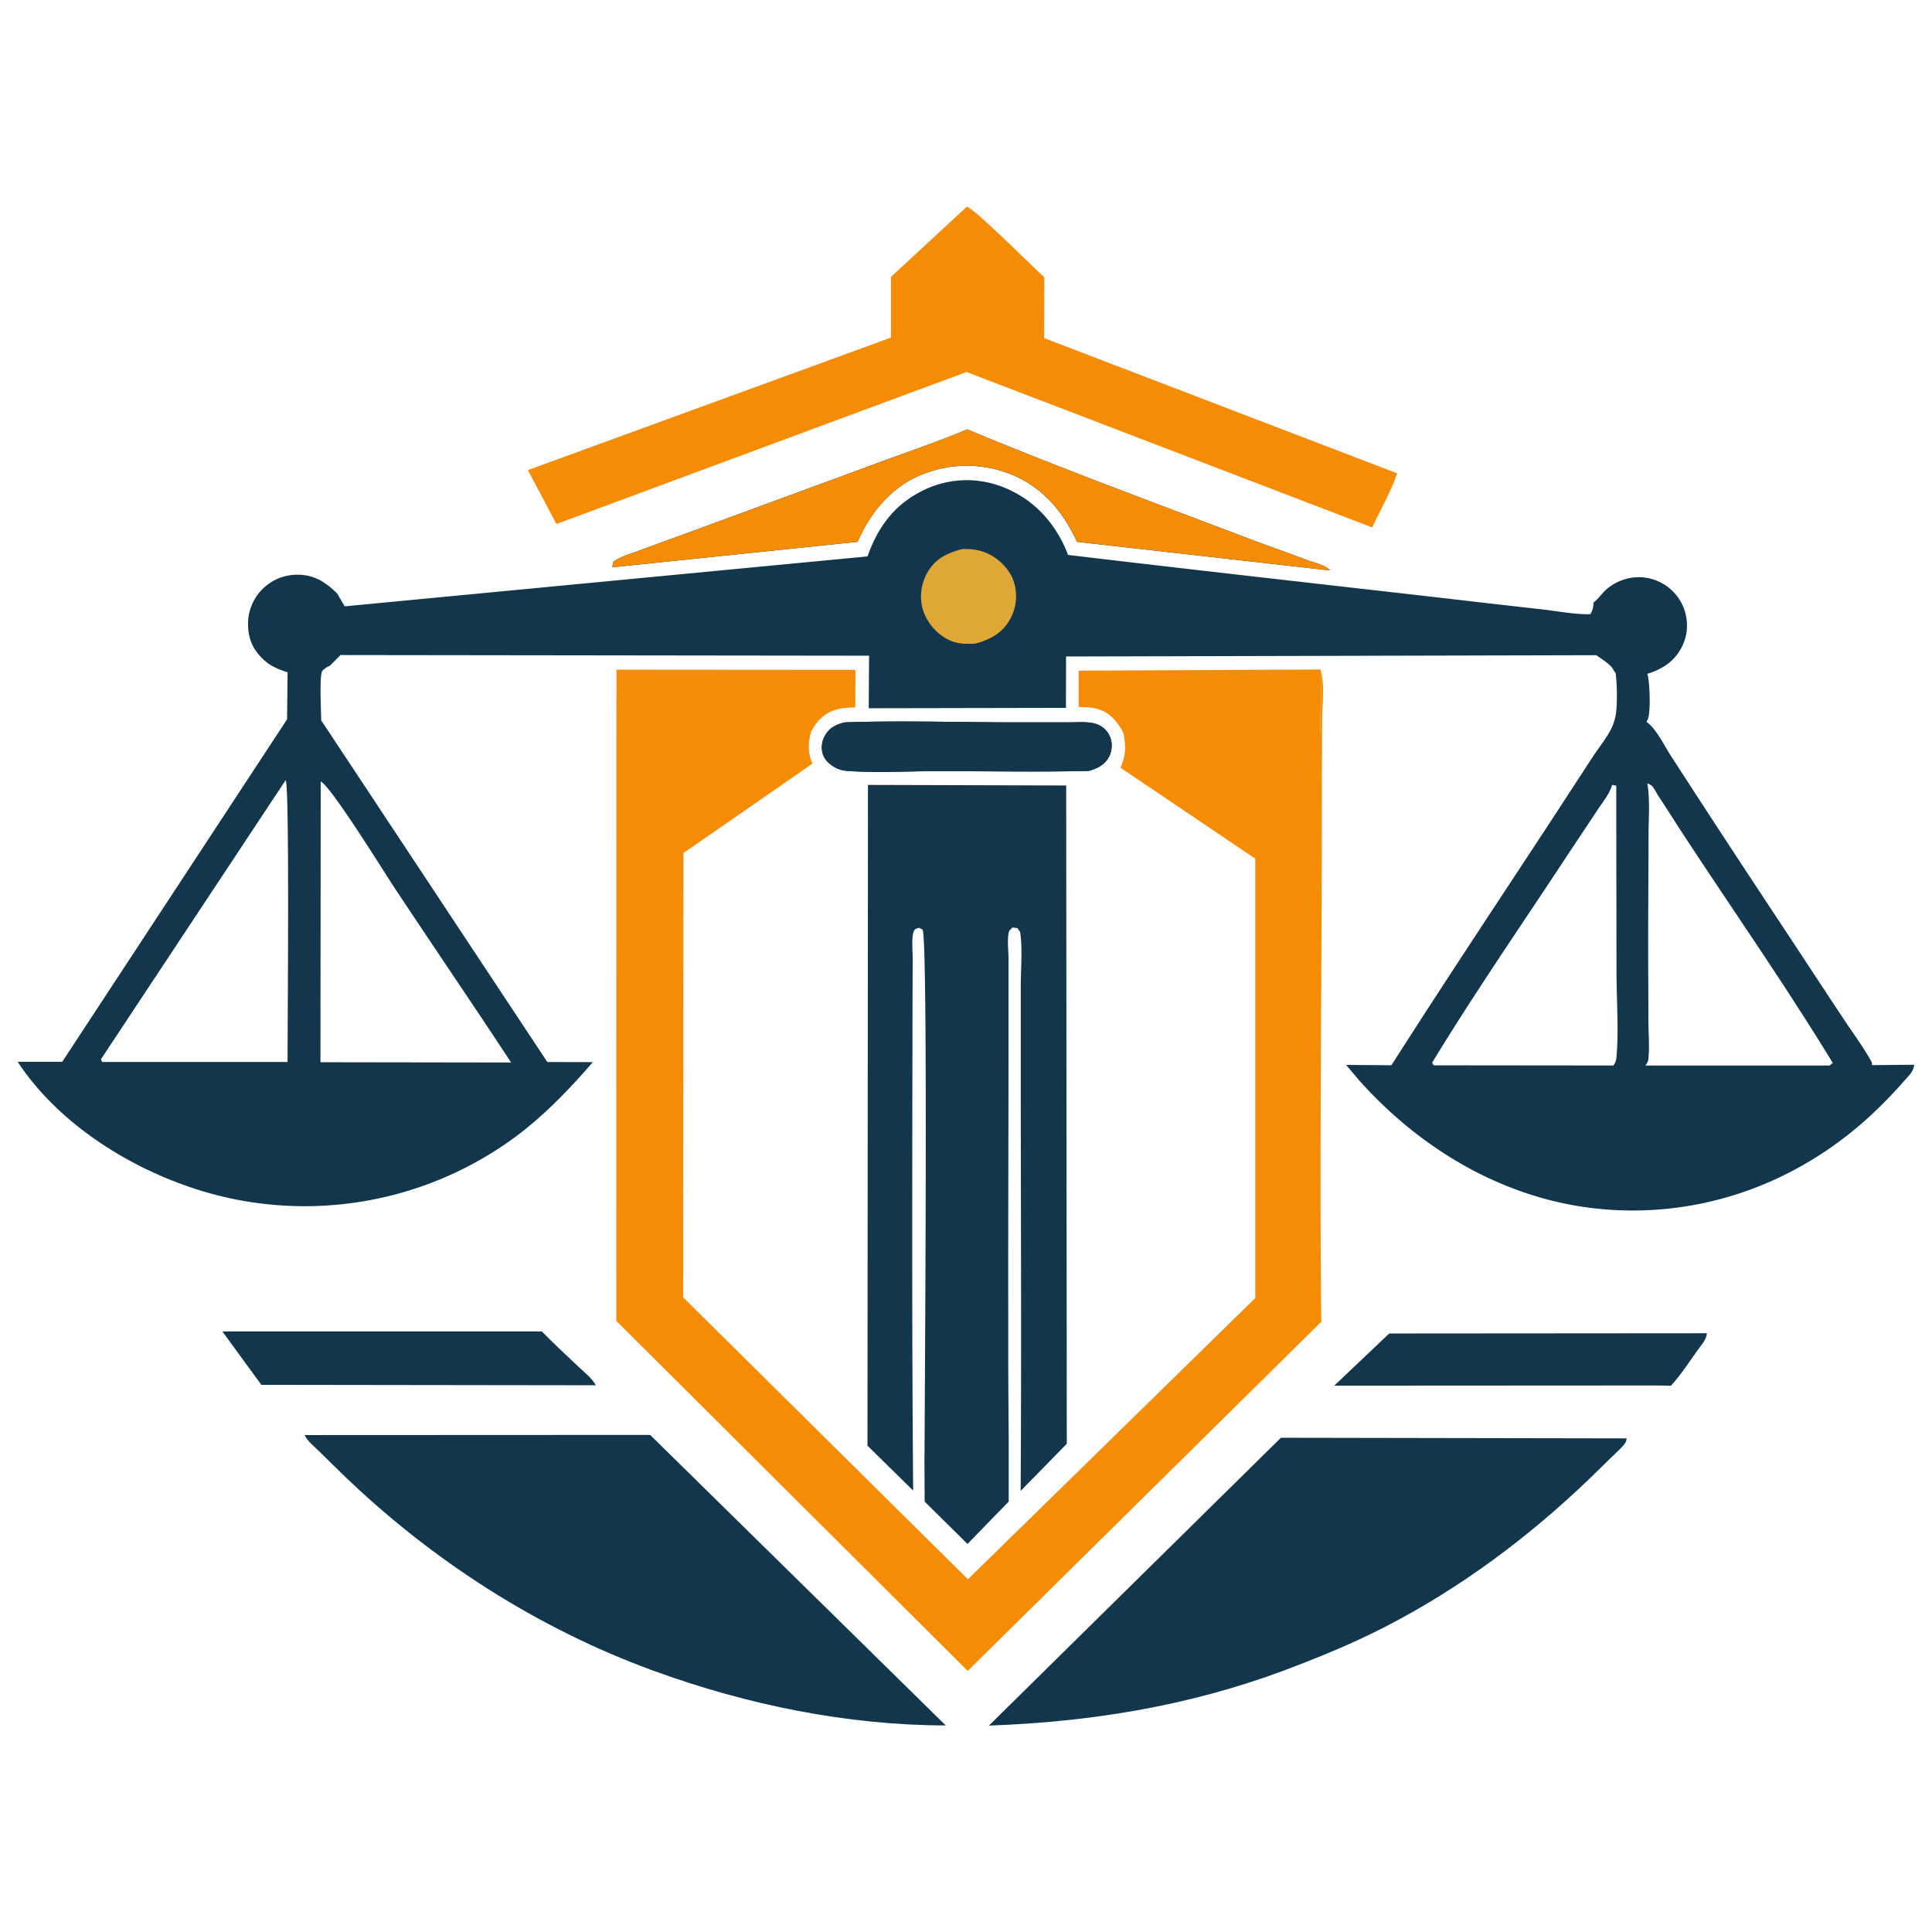 <svg id="Calque_1" data-name="Calque 1" xmlns="http://www.w3.org/2000/svg" viewBox="0 0 1000 1000"><defs><style>.cls-1{fill:#12364b;}.cls-2{fill:#f48c06;}.cls-3{fill:#dfa738;}</style></defs><path class="cls-1" d="M719.07,690.21l164.39-.12c-.12,3.27-2.89,6.1-4.74,8.7-4.39,6.15-8.72,12.88-13.83,18.42l-9.1-.09-165.2.09Z"/><path class="cls-1" d="M115.09,689.14H280.44c6,6.18,12.39,12,18.68,18,3.15,3,7.19,6.07,9.3,9.88l-173.14-.23Z"/><path class="cls-2" d="M500.42,107c4.36,1.18,34.36,31.47,40.11,36.5L540.44,175l182.73,70c-3.12,9.41-8.72,18.88-12.91,28l-210-80.45L288,271.22l-14.76-27.9,187.9-68.58,0-31.39Z"/><path class="cls-1" d="M663,744.18l179,.32-.35,1.5c-.92,2.19-3.72,4.47-5.4,6.18-4.59,4.53-9.18,9-13.86,13.51-31.36,30.06-66.38,56.2-105,76.12-17.21,8.89-35.14,16.2-53.25,23-49.43,18.34-99.79,26.45-152.29,28.36Z"/><path class="cls-1" d="M157.66,742.79l178.86-.08,153,150.38c-51-.11-102.54-10.62-150.39-28-60.78-22-116.22-57.78-162.54-102.71q-6.36-6.2-12.68-12.42C161.7,747.82,159,745.65,157.66,742.79Z"/><path class="cls-1" d="M472.64,771.5,449,748.28l.26-341.95v-.06h.21l102.39.29.31,340.74-23.88,24.37c.44-67.92.12-135.8.06-203.72q0-28.76,0-57.49c0-9,1-19.21-.32-28.07l-1.38-2-2.54-.32a12,12,0,0,0-1.71,1.7c-1.27,3.21-.4,10.54-.4,14q0,22.26,0,44.49c0,46.09-.2,92.19-.14,138.29,0,3.58,0,7.17,0,10.76q0,6.89,0,13.76.07,21,.25,42.1l0,1.73v30.32l-21.34,21.92-22.17-21.92-.12-23.93.06-.27c.06-27.86,1.93-266.29-1-271.81l-1.71-1c-1.24.38-2,.32-2.71,1.53-1.5,2.77-.67,11.12-.69,14.5-.12,15.45-.12,30.92-.15,46.37-.11,76.26-.29,152.55.38,228.82"/><path class="cls-1" d="M688.29,295.15a2.76,2.76,0,0,0-.23-.27l-.19-.2c-.16-.15-.33-.3-.51-.44a9.85,9.85,0,0,0-1.75-1.09l-.49-.25c-.62-.3-1.29-.57-2-.83l-1.45-.52c-.91-.31-1.81-.59-2.65-.86l-.74-.24c-.48-.16-.93-.31-1.33-.46-10.78-4-21.6-7.8-32.35-11.87-48-18.28-96.56-36.07-143.94-55.9-8,3.36-16.05,6.4-24.15,9.35s-16.24,5.82-24.37,8.84c-31.27,11.55-62.63,23-93.9,34.56-9.13,3.35-18.28,6.56-27.37,10-4.22,1.56-9.39,3-13.06,5.55-.7.5-.69,2.05-.82,3h0s0,.08,0,.12l126.89-13.17c6.75-15.39,17.7-28.73,33.78-35a61.28,61.28,0,0,1,48,1.07c15.05,6.87,25,19.09,31.77,33.93l130.89,14.78ZM968.93,551.32l0-.61a3.3,3.3,0,0,0-.69-1.93c-3.79-6.79-8.61-13.29-12.94-19.79-7.33-11-14.58-22.06-21.86-33.12-15.45-23.47-31-46.86-46.34-70.4q-11.22-17.19-22.33-34.39c-3.61-5.6-7.3-13.6-12.59-17.52l.61-1c1.76-3.37,1.13-20-.11-23.82a33.73,33.73,0,0,0,10.48-5.08A25.11,25.11,0,0,0,873,326.78a25,25,0,0,0-22.52-27.93,25.63,25.63,0,0,0-19.35,6.53c-2.16,2-3.6,4.3-5.91,6.18l-.47.37a10,10,0,0,1-1.64,6c-8.38.12-17.33-1.68-25.7-2.6q-28.2-3.16-56.43-6.47c-62.72-7.13-125.49-14.18-188.18-21.63L551.53,284c-6.62-14.9-17.56-26.22-32.89-32.08a50.9,50.9,0,0,0-39.36,1.21C463.51,260.42,454.76,272,449,288l-270.6,25.84-3.85-6.61h0c-5.94-5.87-11.84-9.73-20.44-9.76a25.47,25.47,0,0,0-25.7,26.74c.32,7.39,3,12.7,8.49,17.64,3.41,3.09,7.62,4.76,11.95,6.15l-.26,24.31L32.22,549.58H9.15c24,36.53,69.19,62.2,111.37,70.95a183.8,183.8,0,0,0,139-27c18.14-12,33.12-27.37,47.33-43.77l-23.56-.06L166.26,372.86c0-4-1.12-23.91.67-25.78a12.68,12.68,0,0,1,3.72-2.46l.06,0,5.54-5.57,273.58.34-.18,27.2,102.08-.2.06-26.59,274.44-.67c2.07,1.42,8,5.23,8.75,7.42,0,0,0,.06,0,.09l1.27,1.79c.76,5.31,1.25,20.33-.83,25-1.42,5.77-7.74,13.22-11,18.28-8.06,12.33-16.06,24.69-24.14,37-26.8,40.83-53.83,81.49-80.08,122.66l-23.44-.17,6.84,8.11c34.07,38.06,80.42,64.34,132.11,67,49.06,2.57,95.49-15.14,131.67-48.14a238.87,238.87,0,0,0,18.31-18.8c2.14-2.43,4.91-4.88,5.05-8.26Zm-820.08-1.65h-96l-.61-1.39,95.64-144.52C150,408.81,148.76,536.3,148.85,549.67ZM166,404.48c5.4,2.57,32.55,46.49,37.89,54.58,20.1,30.37,40.65,60.43,60.67,90.9l-98.7-.15ZM836.59,548a8.17,8.17,0,0,1-1.47,3.5l-93-.09-.89-1.3c21.16-34.82,44.55-68.75,67-102.8,6.09-9.27,12.3-18.48,18.42-27.75,2.57-3.95,6.61-8.75,7.77-13.31l2.16.46c0,32.14.09,64.25.12,96.39C836.68,517.68,838,533.62,836.59,548ZM947,551.52H851.67l.31-.43a6.3,6.3,0,0,0,1.19-2.63c.69-6.62.05-14,.05-20.62,0-13.46-.17-26.88-.14-40.34,0-18.48.2-37,.2-55.47,0-8.66.84-18.11-.63-26.57a12.87,12.87,0,0,1,2,1c1.18.8,2.92,4.3,3.84,5.71,4.53,6.85,8.89,13.81,13.4,20.68,25.58,39,52.49,77.53,76.75,117.32ZM575,382.59a11.81,11.81,0,0,0-6.1-7.24c-4.24-2.11-10.77-1.45-15.42-1.45q-13.86,0-27.72,0c-29.39,0-59.11-1-88.47,0-4.28,1.1-7.4,2.4-9.94,6.36a12.21,12.21,0,0,0-1.61,9.5c.8,3.29,3.66,6,6.58,7.5a14.59,14.59,0,0,0,5.54,1.71c15.63,1.27,32.23.17,47.94.17,25.9,0,52,.55,77.85-.12,4.36-1.27,7.94-2.94,10.28-7.1A12.59,12.59,0,0,0,575,382.59ZM449.22,406.27v0l.06,0Z"/><path class="cls-2" d="M419.71,378.93a28,28,0,0,1,4.21-6.18c5.49-5.69,11.18-6.41,18.77-6.56l.06-19.46-123.67-.09v0h0l-.05,32.6h0l-.06,304.41,181.92,181.2L683.9,684.12c-1-86,.23-172,.28-258q0-26.55.15-53.07c0-7.63,1.36-18.25-.55-25.5v0l-.23,32.05h-.09l.23-32.05-.08-1-125.3.58,0,18.8c7.19.15,12.68.55,18,6a30.43,30.43,0,0,1,5.23,7.65,0,0,0,0,0,0,0c1.2,6.8,1.29,11.42-1.6,17.76l69.79,47.12,0,227.4L501,817.44,353.61,671.53l.15-230,66.77-46.28h0c-2.49-5.56-2.23-10.46-.82-16.29a0,0,0,0,0,0,0h0"/><path class="cls-3" d="M498.08,284.18c5.25-.11,9.82.49,14.49,3,5.49,2.94,10.66,8.43,12.36,14.52A24.49,24.49,0,0,1,522.54,321c-4,6.87-10.2,10.08-17.56,12.1-5.4.32-9.93.29-14.76-2.34a26.48,26.48,0,0,1-12.82-16.17,25.11,25.11,0,0,1,2.75-18.48C484.22,289.09,490.48,286.15,498.08,284.18Z"/><path class="cls-2" d="M688.34,295.21,557.45,280.43c-6.73-14.84-16.72-27.06-31.77-33.93a61.28,61.28,0,0,0-48-1.07c-16.08,6.27-27,19.61-33.78,35L317,293.6s0-.08,0-.12c.13-.92.13-2.44.82-2.94,3.67-2.6,8.84-4,13.05-5.55,9.1-3.43,18.25-6.64,27.38-10,31.27-11.58,62.63-23,93.9-34.56,8.11-3,16.25-5.91,24.34-8.87s16.17-6,24.15-9.35c47.38,19.83,95.92,37.62,143.94,55.9C655.37,282.19,666.19,286,677,290c.4.15.85.3,1.33.46l.74.24c.84.27,1.74.55,2.65.86l1.45.52c.69.26,1.36.53,2,.83l.49.25a9.85,9.85,0,0,1,1.75,1.09c.18.14.35.29.51.44l.19.2a2.76,2.76,0,0,1,.23.27Z"/><path class="cls-1" d="M573.88,391.89c-2.34,4.16-5.92,5.83-10.28,7.1-25.9.67-52,.12-77.85.12-15.71,0-32.31,1.1-47.94-.17a14.59,14.59,0,0,1-5.54-1.71c-2.92-1.53-5.78-4.21-6.58-7.5a12.21,12.21,0,0,1,1.61-9.5c2.54-4,5.66-5.26,9.94-6.36,29.36-1,59.08,0,88.47,0q13.86,0,27.72,0c4.65,0,11.18-.66,15.42,1.45a11.81,11.81,0,0,1,6.1,7.24A12.59,12.59,0,0,1,573.88,391.89Z"/></svg>